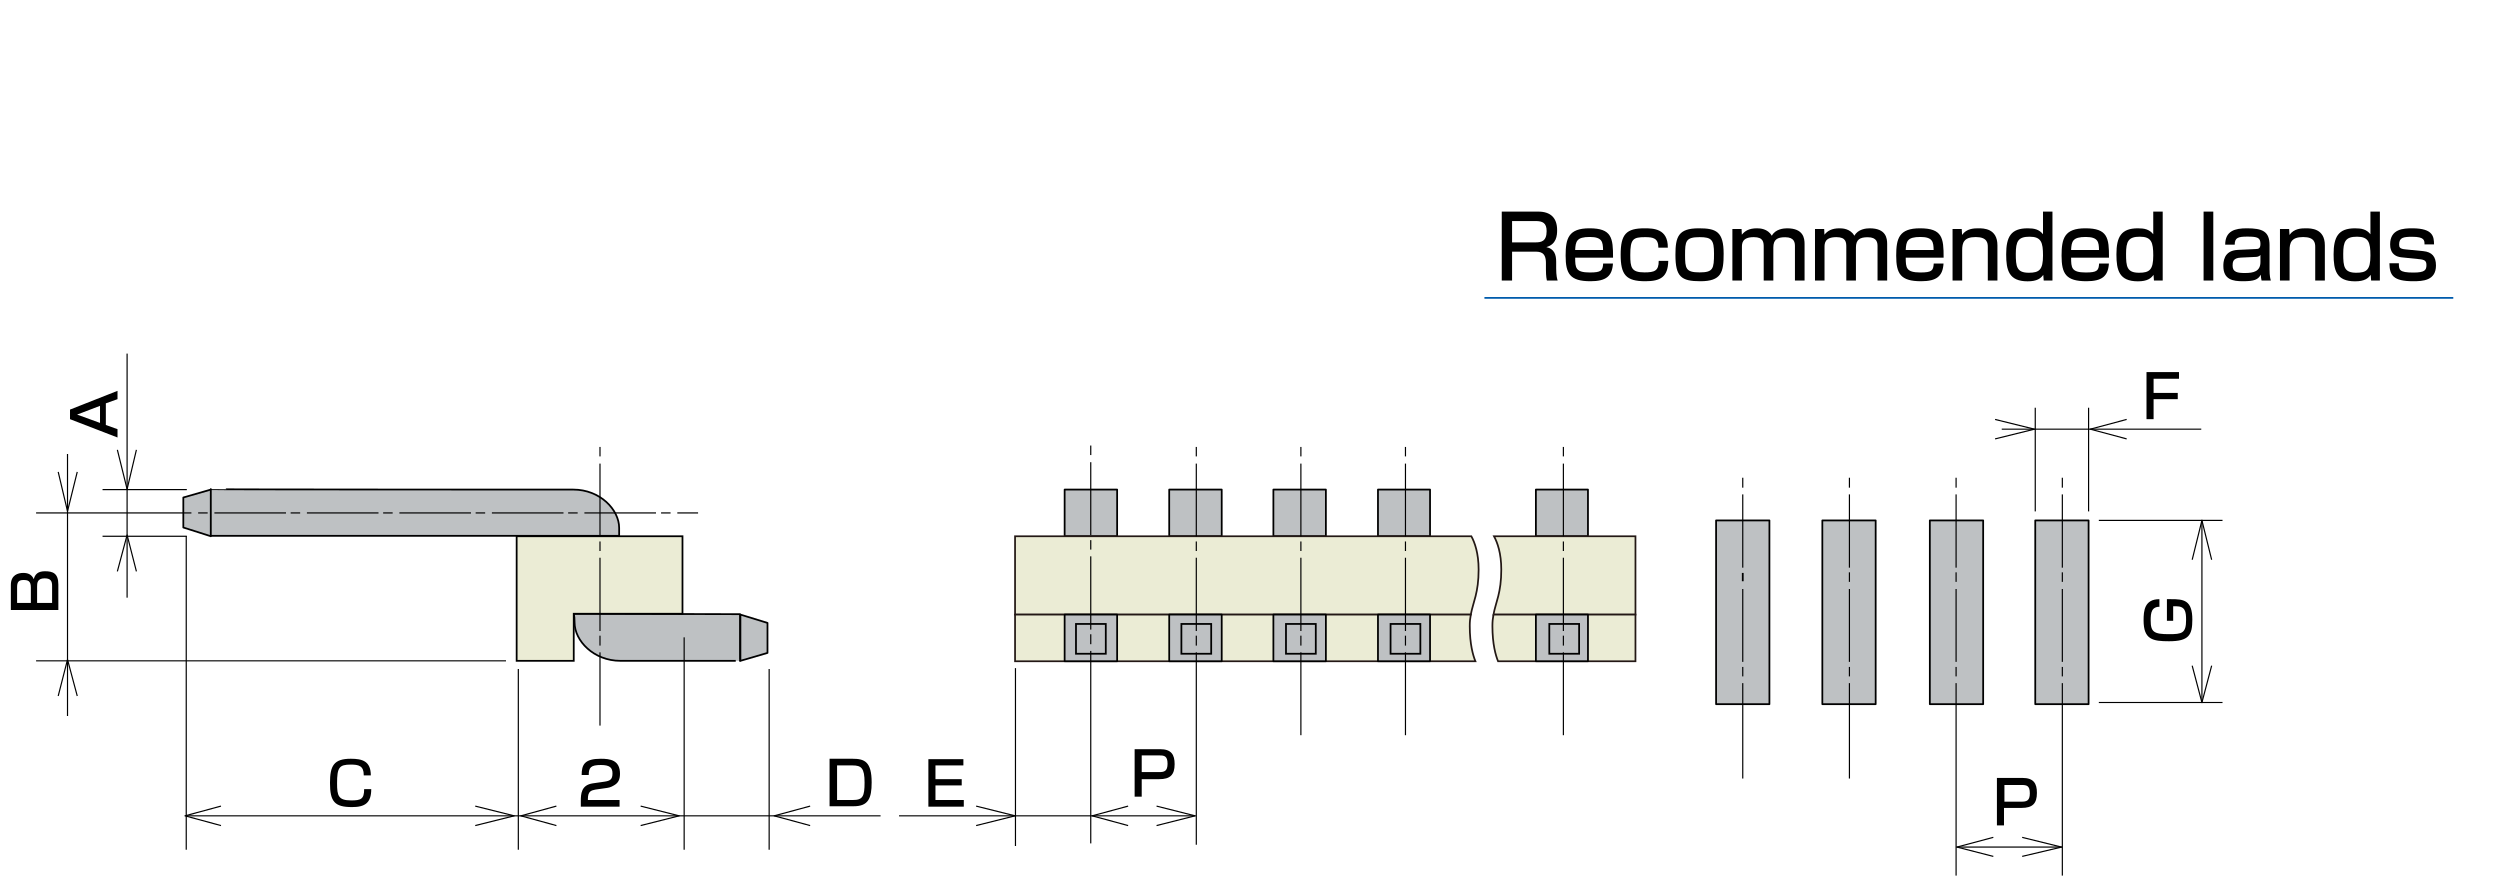 <?xml version="1.0" encoding="UTF-8"?>
<svg id="_レイヤー_1" data-name="レイヤー 1" xmlns="http://www.w3.org/2000/svg" width="600" height="215" version="1.1" viewBox="0 0 600 215">
  <defs>
    <style>
      .cls-1 {
        fill: #bec1c3;
      }

      .cls-1, .cls-2, .cls-3, .cls-4 {
        stroke-width: .425px;
      }

      .cls-1, .cls-5 {
        stroke-linejoin: round;
      }

      .cls-1, .cls-5, .cls-3, .cls-4 {
        stroke: #000;
      }

      .cls-2 {
        stroke: #005bac;
      }

      .cls-2, .cls-5, .cls-3 {
        fill: none;
      }

      .cls-5 {
        stroke-linecap: square;
        stroke-width: .283px;
      }

      .cls-6 {
        fill: #000;
        stroke-width: 0px;
      }

      .cls-7 {
        stroke: #231815;
        stroke-width: .42px;
      }

      .cls-7, .cls-4 {
        fill: #ebecd5;
      }
    </style>
  </defs>
  <g>
    <path class="cls-6" d="M142.897,189.5c-1,.2-1.8.4-1.8,2.2v.3h7.6v1.6h-9.3v-1.3c0-1.8.1-3.9,2.9-4.3l2.8-.4c1.3-.2,1.9-.5,1.9-2,0-1.4-.7-2-2.8-2-2.4,0-2.9.6-2.9,2.4h-1.7c0-2.5.7-3.9,4.6-3.9,2.2,0,4.6.3,4.6,3.6,0,1.5-.5,2.2-1.3,2.7-.5.3-1,.6-1.8.7l-2.8.4Z"/>
    <path class="cls-6" d="M28.203,93.8v2l-2.8,1v5.2l2.8,1v2l-11.4-4.4v-2.3l11.4-4.5ZM24.003,101.5v-4.1l-5.5,2.1,5.5,2Z"/>
    <path class="cls-6" d="M2.603,140.4c0-2.4,1.7-2.9,3-2.9,1,0,2,.3,2.5,1.5.3-1.1.9-1.9,2.7-1.9,1.9,0,3.2.5,3.2,3.2v6.1H2.603v-6ZM4.103,144.7h3.3v-3.7c0-1.6-.7-1.8-1.8-1.8-1.2,0-1.5.6-1.5,1.7v3.8ZM8.903,144.7h3.6v-4.1c0-1.1-.3-1.8-1.8-1.8-1.8,0-1.8,1.2-1.8,2,0,0,0,3.9,0,3.9Z"/>
    <path class="cls-6" d="M87.297,186c0-2.2-1.2-2.5-3.1-2.5-2.8,0-3.3.7-3.3,4.5,0,3,.3,4.1,3.4,4.1,2.3,0,3.1-.3,3.1-2.7h1.7c0,3.3-1.5,4.3-4.6,4.3-4.2,0-5.3-1.3-5.3-5.8,0-4.1.9-5.8,5-5.8,2.8,0,4.8.6,4.8,4h-1.7v-.1Z"/>
    <path class="cls-6" d="M204.597,182.1c2.9,0,4.6.7,4.6,5.7,0,3.8-.8,5.7-4.3,5.7h-5.8v-11.4h5.5ZM200.897,183.7v8.3h3.8c2.4,0,2.8-.9,2.8-4.2,0-3.5-.8-4.1-2.9-4.1h-3.7Z"/>
    <polyline class="cls-5" points="28.203 137 30.503 128.4 32.703 137"/>
    <polyline class="cls-5" points="14.003 166.9 16.203 158.3 18.503 166.9"/>
    <polyline class="cls-5" points="32.703 108.1 30.503 117.4 28.203 108.1"/>
    <polyline class="cls-5" points="18.503 113.4 16.203 122.7 14.003 113.4"/>
    <polyline class="cls-5" points="52.897 198.1 44.397 195.8 52.897 193.5"/>
    <polyline class="cls-5" points="133.397 198.1 124.997 195.8 133.397 193.5"/>
    <polyline class="cls-5" points="114.197 193.5 123.397 195.8 114.197 198.1"/>
    <polyline class="cls-5" points="194.297 198.1 185.797 195.8 194.297 193.5"/>
    <polyline class="cls-5" points="153.897 193.5 162.997 195.8 153.897 198.1"/>
    <g>
      <polygon class="cls-1" points="184.197 156.7 184.197 149.5 177.697 147.5 177.697 158.6 184.197 156.7"/>
      <path class="cls-1" d="M148.897,158.6c-6.4,0-11-4.8-11-9.2,0-2.1-.3-2.1-.3-2.1l40,.1v11.2c.1,0-24.1,0-28.7,0Z"/>
      <polygon class="cls-1" points="43.997 119.4 43.997 126.6 50.597 128.7 50.597 117.5 43.997 119.4"/>
      <path class="cls-1" d="M137.597,117.5c6.4,0,11,4.8,11,9.2v1.9H50.597v-11.2c0,.1,82.4.1,87,.1Z"/>
    </g>
    <line class="cls-5" x1="44.697" y1="203.8" x2="44.697" y2="128.8"/>
    <line class="cls-5" x1="124.397" y1="203.8" x2="124.397" y2="160.7"/>
    <line class="cls-5" x1="164.197" y1="203.8" x2="164.197" y2="153.1"/>
    <line class="cls-5" x1="184.597" y1="203.8" x2="184.597" y2="160.7"/>
    <polygon class="cls-4" points="163.797 147.3 137.697 147.3 137.697 158.6 123.997 158.6 123.997 128.7 163.797 128.7 163.797 147.3"/>
    <line class="cls-5" x1="24.753" y1="117.5" x2="44.697" y2="117.5"/>
    <line class="cls-5" x1="24.753" y1="128.7" x2="44.697" y2="128.7"/>
    <line class="cls-5" x1="8.802" y1="158.6" x2="121.297" y2="158.6"/>
    <line class="cls-5" x1="30.503" y1="85" x2="30.503" y2="143.3"/>
    <line class="cls-5" x1="16.203" y1="109.1" x2="16.203" y2="171.7"/>
    <line class="cls-5" x1="44.797" y1="195.8" x2="211.197" y2="195.8"/>
    <rect class="cls-1" x="255.512" y="117.5" width="12.6" height="11.2"/>
    <rect class="cls-1" x="280.612" y="117.5" width="12.6" height="11.2"/>
    <rect class="cls-1" x="305.612" y="117.5" width="12.6" height="11.2"/>
    <rect class="cls-1" x="330.712" y="117.5" width="12.5" height="11.2"/>
    <rect class="cls-1" x="368.612" y="117.5" width="12.5" height="11.2"/>
    <g>
      <line class="cls-5" x1="143.997" y1="107.4" x2="143.997" y2="109.4"/>
      <line class="cls-5" x1="143.997" y1="128.6" x2="143.997" y2="111.4"/>
      <line class="cls-5" x1="143.997" y1="130.1" x2="143.997" y2="132.1"/>
      <line class="cls-5" x1="143.997" y1="151.3" x2="143.997" y2="134"/>
      <line class="cls-5" x1="143.997" y1="152.7" x2="143.997" y2="154.8"/>
      <line class="cls-5" x1="143.997" y1="174" x2="143.997" y2="156.7"/>
    </g>
    <g>
      <line class="cls-5" x1="8.802" y1="123.1" x2="45.797" y2="123.1"/>
      <line class="cls-5" x1="47.697" y1="123.1" x2="49.697" y2="123.1"/>
      <line class="cls-5" x1="68.497" y1="123.1" x2="51.597" y2="123.1"/>
      <line class="cls-5" x1="69.897" y1="123.1" x2="71.897" y2="123.1"/>
      <line class="cls-5" x1="90.697" y1="123.1" x2="73.797" y2="123.1"/>
      <line class="cls-5" x1="92.097" y1="123.1" x2="94.097" y2="123.1"/>
      <line class="cls-5" x1="112.897" y1="123.1" x2="95.997" y2="123.1"/>
      <line class="cls-5" x1="114.297" y1="123.1" x2="116.297" y2="123.1"/>
      <line class="cls-5" x1="135.097" y1="123.1" x2="118.197" y2="123.1"/>
      <line class="cls-5" x1="136.497" y1="123.1" x2="138.497" y2="123.1"/>
      <line class="cls-5" x1="157.297" y1="123.1" x2="140.397" y2="123.1"/>
      <line class="cls-5" x1="158.797" y1="123.1" x2="160.797" y2="123.1"/>
      <line class="cls-5" x1="167.397" y1="123.1" x2="162.697" y2="123.1"/>
    </g>
    <g>
      <path class="cls-6" d="M485.361,186.7c2.7,0,3.5,1.3,3.5,3.6,0,2.6-1.1,3.6-3.7,3.6h-4.2v4.2h-1.7v-11.4h6.1ZM481.061,188.3v4.1h4.1c1.2,0,2-.2,2-2,0-1.9-.8-2-2-2h-4.1v-.1Z"/>
      <path class="cls-6" d="M522.961,89.3v1.6h-6.1v3.4h5.8v1.5h-5.8v4.8h-1.7v-11.3h7.8Z"/>
      <path class="cls-6" d="M518.461,145.6c-2.1,0-2.3,1.4-2.3,3.3,0,2.8.8,3.3,4.4,3.3,3.1,0,4.1-.2,4.1-3.4,0-2-.2-3.3-2.4-3.3h-.7v3.5h-1.5v-5.2h1c3,0,5.1.2,5.1,4.9,0,3.7-.8,5.2-5.6,5.2-3.9,0-6.1-.4-6.1-5,0-2.3.2-5.1,3.8-5.1v1.8h.2Z"/>
      <polyline class="cls-5" points="478.261 205.5 469.661 203.3 478.261 201"/>
      <polyline class="cls-5" points="510.261 105.3 501.661 103 510.261 100.7"/>
      <polyline class="cls-5" points="485.461 201 494.761 203.3 485.461 205.5"/>
      <polyline class="cls-5" points="478.961 100.7 488.261 103 478.961 105.3"/>
      <polyline class="cls-5" points="530.761 159.9 528.461 168.6 526.161 159.9"/>
      <polyline class="cls-5" points="526.161 134.2 528.461 124.9 530.761 134.2"/>
      <rect class="cls-1" x="411.861" y="124.9" width="12.8" height="44.1"/>
      <rect class="cls-1" x="437.361" y="124.9" width="12.8" height="44.1"/>
      <rect class="cls-1" x="463.161" y="124.9" width="12.8" height="44.1"/>
      <rect class="cls-1" x="488.461" y="124.9" width="12.8" height="44.1"/>
      <line class="cls-5" x1="469.661" y1="203.3" x2="494.761" y2="203.3"/>
      <line class="cls-5" x1="503.861" y1="124.9" x2="533.261" y2="124.9"/>
      <line class="cls-5" x1="480.561" y1="103" x2="528.161" y2="103"/>
      <line class="cls-5" x1="503.861" y1="168.6" x2="533.261" y2="168.6"/>
      <line class="cls-5" x1="488.461" y1="122.6" x2="488.461" y2="98"/>
      <line class="cls-5" x1="501.261" y1="122.6" x2="501.261" y2="98"/>
      <line class="cls-5" x1="528.461" y1="124.9" x2="528.461" y2="168.6"/>
      <g>
        <line class="cls-5" x1="418.261" y1="114.8" x2="418.261" y2="116.9"/>
        <line class="cls-5" x1="418.261" y1="136.1" x2="418.261" y2="118.8"/>
        <line class="cls-3" x1="418.261" y1="137.5" x2="418.261" y2="139.5"/>
        <line class="cls-5" x1="418.261" y1="158.7" x2="418.261" y2="141.5"/>
        <line class="cls-5" x1="418.261" y1="160.2" x2="418.261" y2="162.2"/>
        <line class="cls-5" x1="418.261" y1="186.7" x2="418.261" y2="164.1"/>
      </g>
      <g>
        <line class="cls-5" x1="443.861" y1="114.8" x2="443.861" y2="116.9"/>
        <line class="cls-5" x1="443.861" y1="136.1" x2="443.861" y2="118.8"/>
        <line class="cls-5" x1="443.861" y1="137.5" x2="443.861" y2="139.5"/>
        <line class="cls-5" x1="443.861" y1="158.7" x2="443.861" y2="141.5"/>
        <line class="cls-5" x1="443.861" y1="160.2" x2="443.861" y2="162.2"/>
        <line class="cls-5" x1="443.861" y1="186.7" x2="443.861" y2="164.1"/>
      </g>
      <g>
        <line class="cls-5" x1="469.461" y1="114.8" x2="469.461" y2="116.9"/>
        <line class="cls-5" x1="469.461" y1="136.1" x2="469.461" y2="118.8"/>
        <line class="cls-5" x1="469.461" y1="137.5" x2="469.461" y2="139.5"/>
        <line class="cls-5" x1="469.461" y1="158.7" x2="469.461" y2="141.5"/>
        <line class="cls-5" x1="469.461" y1="160.2" x2="469.461" y2="162.2"/>
        <line class="cls-5" x1="469.461" y1="210" x2="469.461" y2="164.1"/>
      </g>
      <g>
        <line class="cls-5" x1="494.961" y1="114.8" x2="494.961" y2="116.9"/>
        <line class="cls-5" x1="494.961" y1="136.1" x2="494.961" y2="118.8"/>
        <line class="cls-5" x1="494.961" y1="137.5" x2="494.961" y2="139.5"/>
        <line class="cls-5" x1="494.961" y1="158.7" x2="494.961" y2="141.5"/>
        <line class="cls-5" x1="494.961" y1="160.2" x2="494.961" y2="162.2"/>
        <line class="cls-5" x1="494.961" y1="210" x2="494.961" y2="164.1"/>
      </g>
    </g>
    <g>
      <path class="cls-7" d="M354.868,136.702c0-3.934-.929-6.503-1.746-8.002h-109.51v18.8h109.379c.561-3.024,1.877-5.173,1.877-10.798Z"/>
      <path class="cls-7" d="M358.562,128.7c.817,1.499,1.746,4.069,1.746,8.002,0,5.625-1.316,7.774-1.877,10.798h34.081v-18.8h-33.95Z"/>
    </g>
    <g>
      <path class="cls-7" d="M352.74,150.225c0-1.031.1-1.908.251-2.725h-109.379v11.2h110.484c-.56-1.37-1.356-4.084-1.356-8.475Z"/>
      <path class="cls-7" d="M358.431,147.5c-.152.817-.251,1.694-.251,2.725,0,4.391.796,7.105,1.356,8.475h32.976v-11.2h-34.081Z"/>
    </g>
    <path class="cls-6" d="M231.212,182.1v1.6h-6.7v3.3h6.3v1.5h-6.3v3.5h6.8v1.6h-8.5v-11.4h8.4v-.1h0Z"/>
    <path class="cls-6" d="M278.412,179.8c2.7,0,3.5,1.3,3.5,3.6,0,2.6-1.1,3.6-3.7,3.6h-4.2v4.2h-1.7v-11.4h6.1ZM274.012,181.3v4h4.2c1.2,0,2-.2,2-2,0-1.9-.8-2-2-2h-4.2Z"/>
    <polyline class="cls-5" points="270.612 198.1 262.112 195.8 270.612 193.5"/>
    <polyline class="cls-5" points="234.412 193.5 243.612 195.8 234.412 198.1"/>
    <polyline class="cls-5" points="277.712 193.5 286.812 195.8 277.712 198.1"/>
    <rect class="cls-1" x="255.512" y="147.5" width="12.6" height="11.2"/>
    <rect class="cls-1" x="280.612" y="147.5" width="12.6" height="11.2"/>
    <rect class="cls-1" x="305.612" y="147.5" width="12.6" height="11.2"/>
    <rect class="cls-1" x="330.712" y="147.5" width="12.5" height="11.2"/>
    <rect class="cls-1" x="368.612" y="147.5" width="12.5" height="11.2"/>
    <line class="cls-5" x1="243.712" y1="160.5" x2="243.712" y2="202.9"/>
    <line class="cls-5" x1="215.912" y1="195.8" x2="286.812" y2="195.8"/>
    <g>
      <line class="cls-5" x1="261.78" y1="107.068" x2="261.78" y2="109.068"/>
      <line class="cls-5" x1="261.78" y1="128.268" x2="261.78" y2="111.068"/>
      <line class="cls-5" x1="261.78" y1="129.768" x2="261.78" y2="131.768"/>
      <line class="cls-5" x1="261.78" y1="150.968" x2="261.78" y2="133.668"/>
      <line class="cls-5" x1="261.78" y1="152.368" x2="261.78" y2="154.468"/>
      <line class="cls-5" x1="261.78" y1="202.268" x2="261.78" y2="156.368"/>
    </g>
    <g>
      <line class="cls-5" x1="287.112" y1="107.4" x2="287.112" y2="109.4"/>
      <line class="cls-5" x1="287.112" y1="128.6" x2="287.112" y2="111.4"/>
      <line class="cls-5" x1="287.112" y1="130.1" x2="287.112" y2="132.1"/>
      <line class="cls-5" x1="287.112" y1="151.3" x2="287.112" y2="134"/>
      <line class="cls-5" x1="287.112" y1="152.7" x2="287.112" y2="154.8"/>
      <line class="cls-5" x1="287.112" y1="202.6" x2="287.112" y2="156.7"/>
    </g>
    <g>
      <line class="cls-5" x1="312.212" y1="107.4" x2="312.212" y2="109.4"/>
      <line class="cls-5" x1="312.212" y1="128.6" x2="312.212" y2="111.4"/>
      <line class="cls-5" x1="312.212" y1="130.1" x2="312.212" y2="132.1"/>
      <line class="cls-5" x1="312.212" y1="151.3" x2="312.212" y2="134"/>
      <line class="cls-5" x1="312.212" y1="152.7" x2="312.212" y2="154.8"/>
      <line class="cls-5" x1="312.212" y1="176.3" x2="312.212" y2="156.7"/>
    </g>
    <g>
      <line class="cls-5" x1="337.312" y1="107.4" x2="337.312" y2="109.4"/>
      <line class="cls-5" x1="337.312" y1="128.6" x2="337.312" y2="111.4"/>
      <line class="cls-5" x1="337.312" y1="130.1" x2="337.312" y2="132.1"/>
      <line class="cls-5" x1="337.312" y1="151.3" x2="337.312" y2="134"/>
      <line class="cls-5" x1="337.312" y1="152.7" x2="337.312" y2="154.8"/>
      <line class="cls-5" x1="337.312" y1="176.3" x2="337.312" y2="156.7"/>
    </g>
    <g>
      <line class="cls-5" x1="375.212" y1="107.4" x2="375.212" y2="109.4"/>
      <line class="cls-5" x1="375.212" y1="128.6" x2="375.212" y2="111.4"/>
      <line class="cls-5" x1="375.212" y1="130.1" x2="375.212" y2="132.1"/>
      <line class="cls-5" x1="375.212" y1="151.3" x2="375.212" y2="134"/>
      <line class="cls-5" x1="375.212" y1="152.7" x2="375.212" y2="154.8"/>
      <line class="cls-5" x1="375.212" y1="176.3" x2="375.212" y2="156.7"/>
    </g>
    <rect class="cls-3" x="258.235" y="149.747" width="7.153" height="7.153"/>
    <rect class="cls-3" x="283.535" y="149.747" width="7.153" height="7.153"/>
    <rect class="cls-3" x="308.635" y="149.747" width="7.153" height="7.153"/>
    <rect class="cls-3" x="333.735" y="149.747" width="7.153" height="7.153"/>
    <rect class="cls-3" x="371.835" y="149.747" width="7.153" height="7.153"/>
  </g>
  <g>
    <path class="cls-6" d="M369.175,50.783c3.003,0,4.535,1.533,4.535,4.451,0,1.281-.146,3.38-2.582,4.073,1.91.42,2.352,1.827,2.352,3.506v1.554c0,1.806.23,2.604.356,2.96h-2.582c-.231-.966-.231-2.289-.231-2.604v-1.617c0-2.708-1.512-2.708-2.771-2.708h-5.354v6.929h-2.478v-16.545h8.755ZM362.898,53.05v5.123h5.543c1.406,0,2.75-.189,2.75-2.708,0-1.974-.986-2.415-2.666-2.415h-5.627Z"/>
    <path class="cls-6" d="M378.038,61.848c.021,2.373.042,3.548,3.507,3.548,2.771,0,3.107-.462,3.212-2.142h2.352c-.188,3.023-1.638,4.241-5.396,4.241-4.893,0-5.963-1.764-5.963-6.131,0-4.136.672-6.572,5.711-6.572,5.354,0,5.689,2.289,5.669,7.055h-9.092ZM384.736,60c-.042-1.89-.168-3.128-3.191-3.128-3.149,0-3.401,1.05-3.507,3.128h6.698Z"/>
    <path class="cls-6" d="M400.38,62.604c-.062,3.863-1.848,4.892-5.501,4.892-4.64,0-5.921-1.533-5.921-6.383,0-4.913,1.344-6.32,5.732-6.32,2.078,0,5.647.063,5.585,4.64h-2.268c0-2.268-1.239-2.52-3.171-2.52-2.918,0-3.569.462-3.569,4.283,0,3.002.252,4.178,3.381,4.178,2.436,0,3.464-.357,3.443-2.771h2.288Z"/>
    <path class="cls-6" d="M407.71,54.793c4.179,0,5.963.777,5.963,6.11,0,4.451-.524,6.593-5.605,6.593-4.599,0-5.963-1.092-5.963-6.32,0-4.325.65-6.383,5.605-6.383ZM407.9,65.375c3.254,0,3.464-.861,3.464-4.514,0-3.296-.566-3.947-3.464-3.947-3.339,0-3.485.987-3.485,4.262,0,3.254.168,4.199,3.485,4.199Z"/>
    <path class="cls-6" d="M417.98,54.961l.062,1.365c.735-.903,1.743-1.533,3.611-1.533.756,0,2.583.084,3.591,1.785.818-1.596,2.834-1.785,3.653-1.785,3.947,0,4.199,2.415,4.199,3.758v8.776h-2.31v-8.209c0-.798-.063-2.184-2.352-2.184-1.89,0-2.835.567-2.835,2.478v7.916h-2.31v-8.021c0-1.113-.042-2.394-2.372-2.394-2.855,0-2.855,1.554-2.855,2.457v7.958h-2.289v-12.367h2.205Z"/>
    <path class="cls-6" d="M437.803,54.961l.063,1.365c.734-.903,1.742-1.533,3.611-1.533.756,0,2.582.084,3.59,1.785.819-1.596,2.835-1.785,3.653-1.785,3.947,0,4.199,2.415,4.199,3.758v8.776h-2.31v-8.209c0-.798-.062-2.184-2.352-2.184-1.89,0-2.834.567-2.834,2.478v7.916h-2.31v-8.021c0-1.113-.042-2.394-2.373-2.394-2.855,0-2.855,1.554-2.855,2.457v7.958h-2.288v-12.367h2.204Z"/>
    <path class="cls-6" d="M457.375,61.848c.021,2.373.042,3.548,3.506,3.548,2.771,0,3.107-.462,3.213-2.142h2.352c-.189,3.023-1.638,4.241-5.396,4.241-4.892,0-5.963-1.764-5.963-6.131,0-4.136.672-6.572,5.711-6.572,5.354,0,5.69,2.289,5.669,7.055h-9.091ZM464.072,60c-.042-1.89-.168-3.128-3.191-3.128-3.149,0-3.401,1.05-3.506,3.128h6.697Z"/>
    <path class="cls-6" d="M470.815,54.961l.084,1.428c1.071-1.575,2.939-1.596,3.927-1.596,1.176,0,4.556,0,4.556,4.094v8.44h-2.31v-8.042c0-.945-.126-2.394-2.897-2.394-2.897,0-3.254,1.428-3.254,3.17v7.265h-2.31v-12.367h2.204Z"/>
    <path class="cls-6" d="M492.59,50.783v16.545h-2.1l-.105-1.365c-.608.84-1.47,1.554-3.758,1.554-4.473,0-5.145-2.646-5.145-6.467,0-4.178,1.113-6.257,5.145-6.257,1.554,0,2.75.231,3.695,1.428v-5.438h2.268ZM483.792,60.924c0,3.044.189,4.535,3.129,4.535,2.52,0,3.401-.714,3.401-4.136,0-3.17-.441-4.514-3.213-4.514-2.75,0-3.317,1.092-3.317,4.115Z"/>
    <path class="cls-6" d="M497.065,61.848c.021,2.373.042,3.548,3.506,3.548,2.771,0,3.107-.462,3.213-2.142h2.352c-.189,3.023-1.638,4.241-5.396,4.241-4.892,0-5.963-1.764-5.963-6.131,0-4.136.672-6.572,5.711-6.572,5.354,0,5.69,2.289,5.669,7.055h-9.091ZM503.762,60c-.042-1.89-.168-3.128-3.191-3.128-3.149,0-3.401,1.05-3.506,3.128h6.697Z"/>
    <path class="cls-6" d="M519.049,50.783v16.545h-2.1l-.104-1.365c-.609.84-1.47,1.554-3.759,1.554-4.472,0-5.144-2.646-5.144-6.467,0-4.178,1.112-6.257,5.144-6.257,1.554,0,2.751.231,3.695,1.428v-5.438h2.268ZM510.252,60.924c0,3.044.188,4.535,3.128,4.535,2.52,0,3.401-.714,3.401-4.136,0-3.17-.44-4.514-3.212-4.514-2.751,0-3.317,1.092-3.317,4.115Z"/>
    <path class="cls-6" d="M531.189,50.783v16.545h-2.331v-16.545h2.331Z"/>
    <path class="cls-6" d="M544.69,64.682c0,1.617.189,2.247.315,2.646h-2.226c-.126-.525-.147-.735-.189-1.407-.65,1.176-1.512,1.575-4.283,1.575-2.394,0-4.703-.357-4.703-3.653,0-.84,0-3.695,3.423-3.863l4.367-.21c.566-.021,1.112-.042,1.112-1.239,0-1.491-.692-1.743-3.149-1.743-2.226,0-3.023.273-3.023,1.932h-2.288c.021-3.317,2.352-3.926,5.186-3.926,3.759,0,5.459.735,5.459,4.031v5.858ZM542.506,61.176c-.314.462-.986.483-1.154.483l-3.549.168c-1.952.084-1.974,1.113-1.974,1.953,0,1.575,1.239,1.743,2.961,1.743,2.036,0,3.716-.357,3.716-2.646v-1.701Z"/>
    <path class="cls-6" d="M549.396,54.961l.084,1.428c1.07-1.575,2.939-1.596,3.926-1.596,1.176,0,4.557,0,4.557,4.094v8.44h-2.31v-8.042c0-.945-.126-2.394-2.897-2.394-2.897,0-3.255,1.428-3.255,3.17v7.265h-2.31v-12.367h2.205Z"/>
    <path class="cls-6" d="M571.17,50.783v16.545h-2.1l-.104-1.365c-.609.84-1.47,1.554-3.759,1.554-4.472,0-5.144-2.646-5.144-6.467,0-4.178,1.112-6.257,5.144-6.257,1.554,0,2.751.231,3.695,1.428v-5.438h2.268ZM562.373,60.924c0,3.044.188,4.535,3.128,4.535,2.52,0,3.401-.714,3.401-4.136,0-3.17-.44-4.514-3.212-4.514-2.751,0-3.317,1.092-3.317,4.115Z"/>
    <path class="cls-6" d="M581.881,58.656c0-.945.021-1.827-2.939-1.827-2.121,0-3.149.168-3.149,1.848,0,.651.126,1.05,1.512,1.176l4.283.42c2.078.21,3.044,1.302,3.044,3.443,0,3.653-3.191,3.779-5.459,3.779-4.808,0-5.669-1.407-5.711-4.304h2.268c0,1.533,0,2.226,3.485,2.226,2.729,0,3.129-.588,3.129-1.785,0-1.008-.399-1.302-1.68-1.428l-4.283-.441c-2.751-.273-2.751-2.562-2.751-3.107,0-3.758,3.297-3.863,5.312-3.863,5.123,0,5.186,2.1,5.228,3.863h-2.288Z"/>
  </g>
  <line class="cls-2" x1="356.263" y1="71.493" x2="588.788" y2="71.493"/>
</svg>